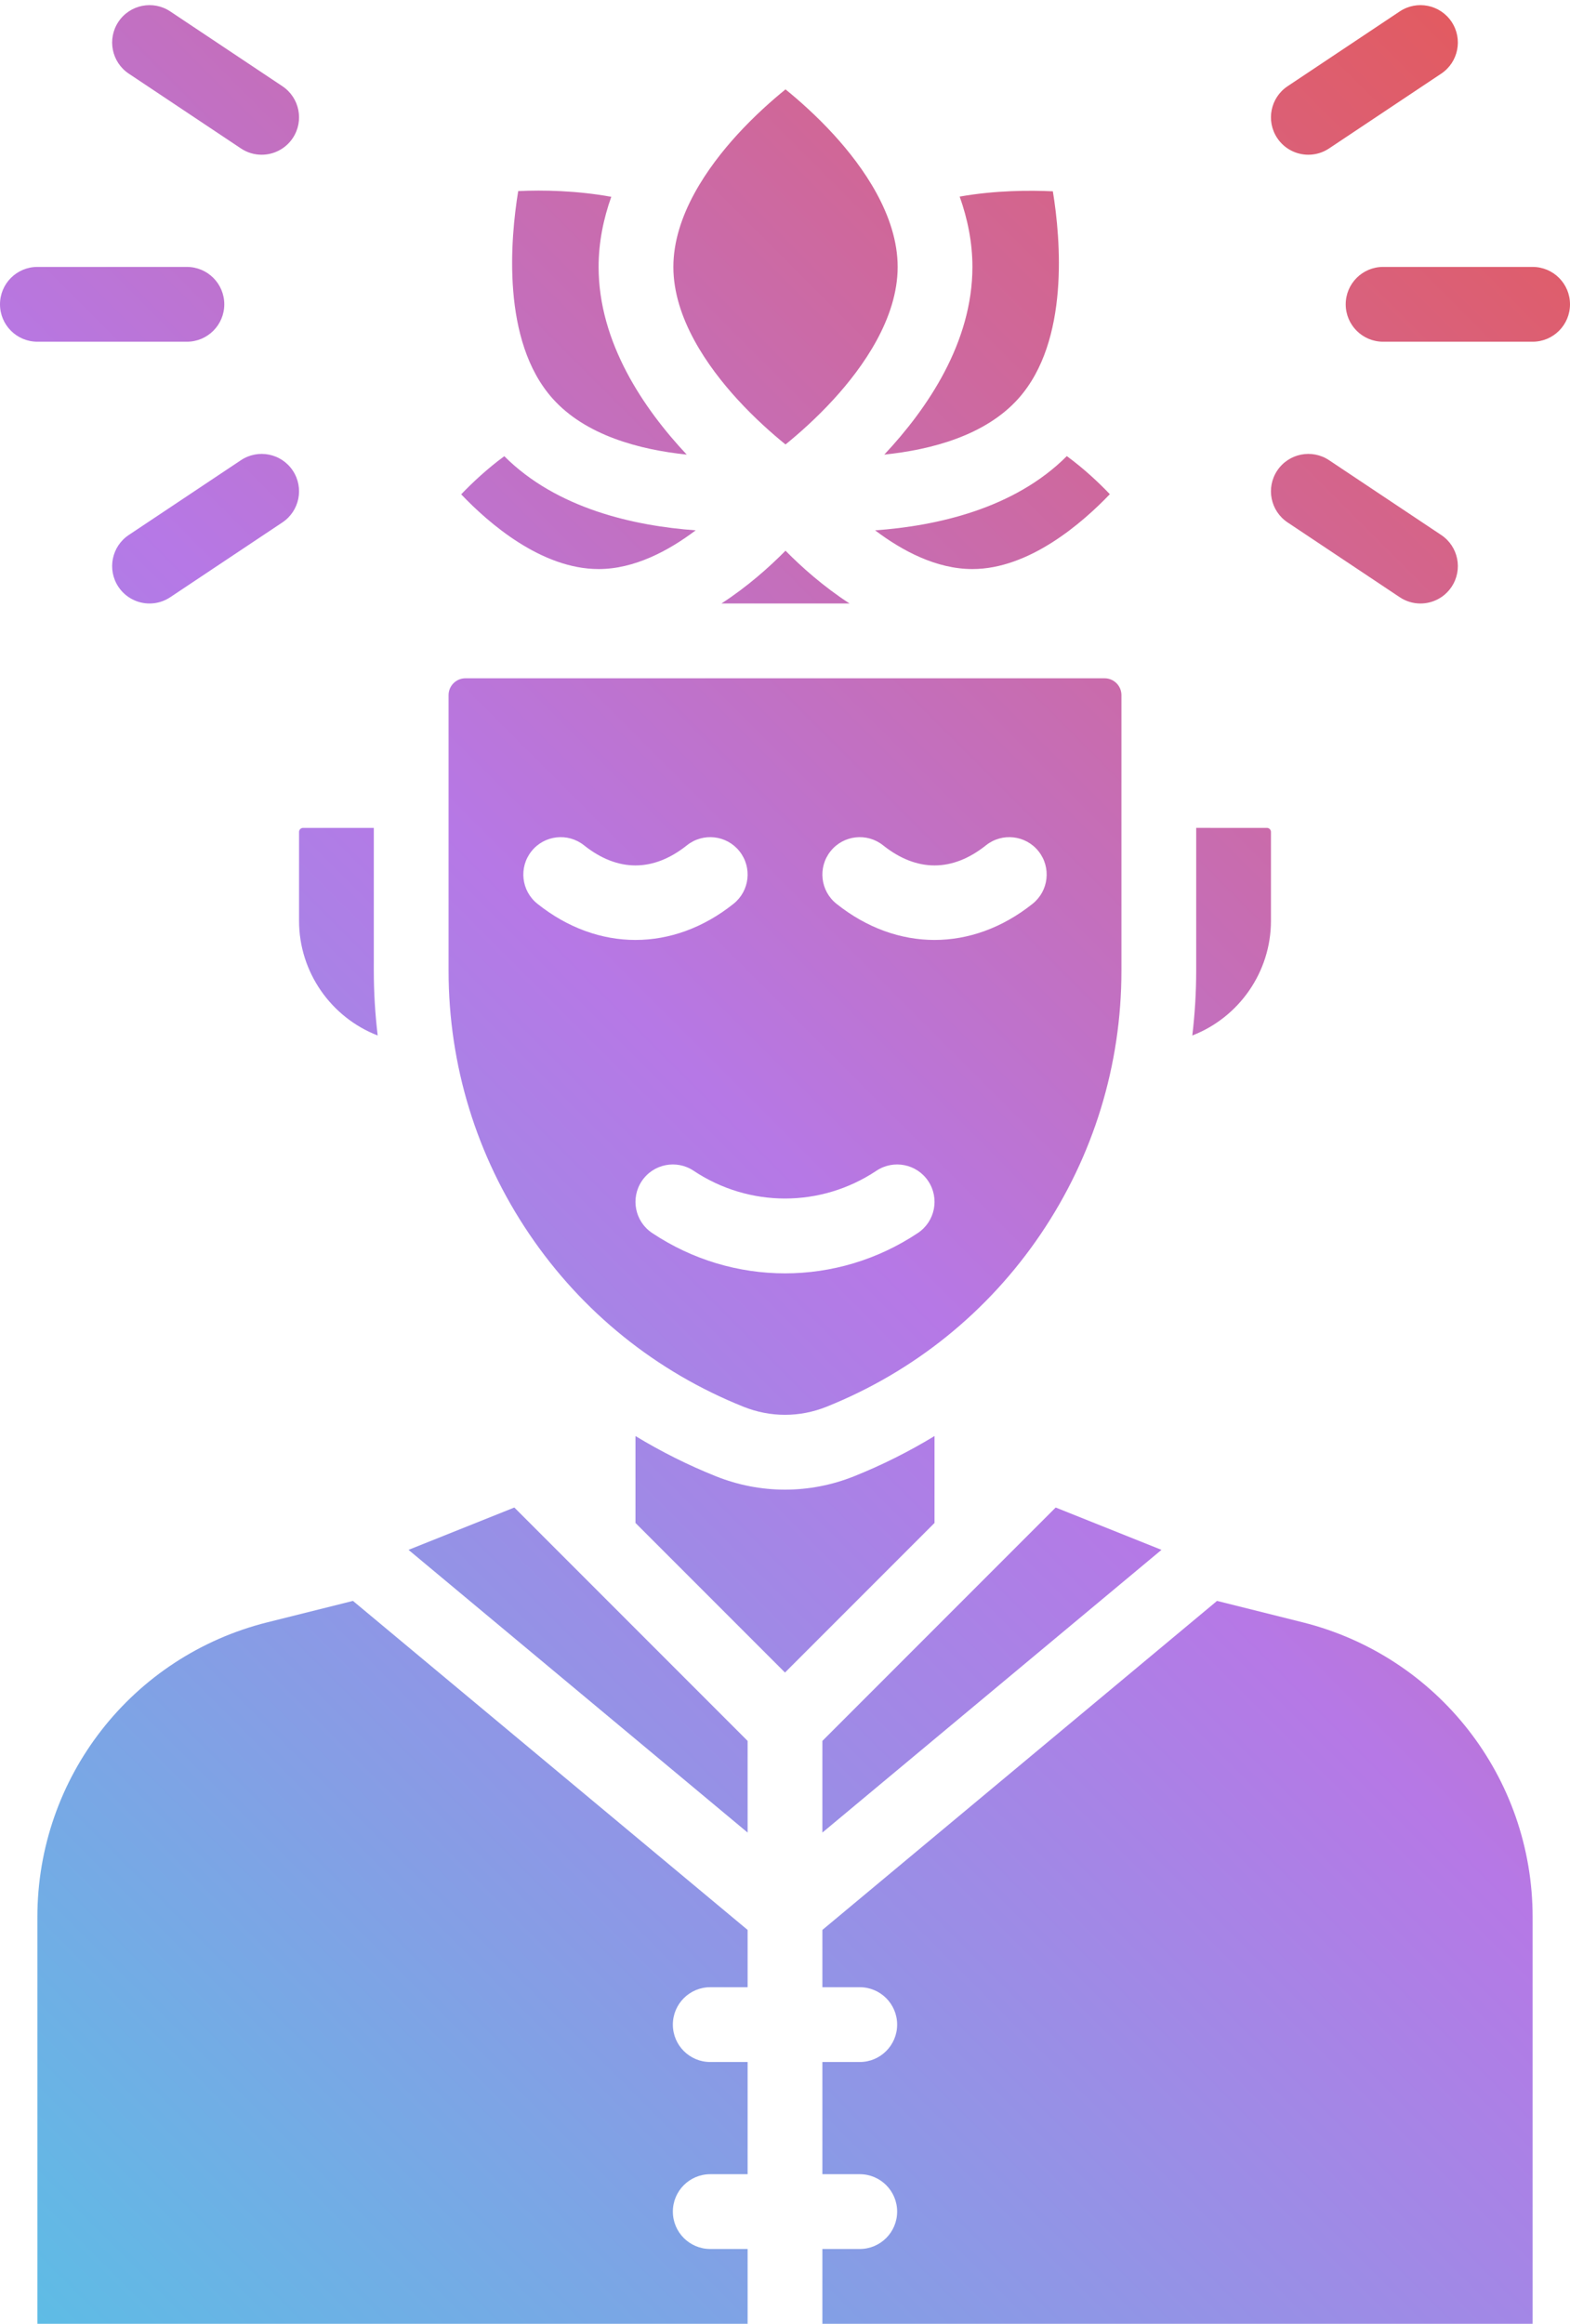 <?xml version="1.0" encoding="UTF-8"?><svg xmlns="http://www.w3.org/2000/svg" xmlns:xlink="http://www.w3.org/1999/xlink" height="497.1" preserveAspectRatio="xMidYMid meet" version="1.0" viewBox="88.0 -1.1 336.0 497.1" width="336.0" zoomAndPan="magnify"><linearGradient gradientUnits="userSpaceOnUse" id="a" x1="57.171" x2="454.829" xlink:actuate="onLoad" xlink:show="other" xlink:type="simple" xmlns:xlink="http://www.w3.org/1999/xlink" y1="457.171" y2="59.513"><stop offset="0" stop-color="#5ebce5"/><stop offset=".513" stop-color="#b678e6"/><stop offset="1" stop-color="#e25b61"/></linearGradient><path d="M256.108,116.706c3.431,3.48,8.109,7.66,13.713,11.294h-27.427 C248.001,124.365,252.675,120.188,256.108,116.706z M234.97,96.149c-9.238-9.847-18.86-23.985-18.86-40.149 c0-5.241,1.028-10.261,2.71-14.998c-7.263-1.32-14.508-1.489-19.918-1.225c-1.663,10.152-3.629,32.05,7.351,44.366 C213.296,92.044,224.865,95.101,234.97,96.149z M360,195.888v-19.021c0-0.479-0.389-0.868-0.868-0.868H344v30.565 c0,4.654-0.287,9.273-0.83,13.845C353.139,216.554,360,206.859,360,195.888z M216.11,120.632c7.635,0,14.941-3.878,20.778-8.284 c-13.098-0.945-29.703-4.596-40.963-15.859c-3.732,2.746-6.91,5.739-9.224,8.158C192.548,110.786,203.84,120.632,216.11,120.632z M277.25,96.148c10.103-1.047,21.671-4.102,28.716-12.005c10.961-12.295,9.021-34.139,7.358-44.318 c-4.852-0.231-12.287-0.224-19.94,1.133c1.691,4.75,2.725,9.785,2.725,15.042C296.11,72.164,286.488,86.3,277.25,96.148z M296.11,120.632c12.186,0,23.536-9.878,29.409-16.015c-2.306-2.421-5.476-5.408-9.203-8.148 c-11.272,11.292-27.917,14.943-41.03,15.883C281.11,116.755,288.413,120.632,296.11,120.632z M256.11,93.979 c2.808-2.276,6.597-5.606,10.337-9.699c6.233-6.82,13.663-17.263,13.663-28.28s-7.43-21.459-13.663-28.28 c-3.74-4.092-7.529-7.422-10.337-9.699c-2.808,2.276-6.597,5.606-10.337,9.699C239.54,34.541,232.11,44.983,232.11,56 s7.43,21.459,13.663,28.28C249.512,88.372,253.301,91.702,256.11,93.979z M175.43,330.444L248,390.919v-19.606l-49.927-49.927 L175.43,330.444z M288,306.096c-5.459,3.311-11.203,6.201-17.211,8.605c-4.769,1.908-9.779,2.861-14.789,2.861 s-10.021-0.954-14.789-2.861c-6.008-2.403-11.752-5.293-17.211-8.604v18.59l32,32l32-32V306.096z M366.762,345.937l-18.299-4.575 L264,411.747V424h8c4.418,0,8,3.582,8,8s-3.582,8-8,8h-8v24h8c4.418,0,8,3.582,8,8s-3.582,8-8,8h-8v16h152v-87 C416,379.117,395.752,353.184,366.762,345.937z M168.83,220.411c-0.543-4.572-0.83-9.192-0.83-13.845V176h-15.132 c-0.479,0-0.868,0.389-0.868,0.868v19.021C152,206.859,158.861,216.554,168.83,220.411z M145.238,345.937 C116.248,353.184,96,379.117,96,409v87h152v-16h-8c-4.418,0-8-3.582-8-8s3.582-8,8-8h8v-24h-8c-4.418,0-8-3.582-8-8s3.582-8,8-8h8 v-12.253l-84.463-70.386L145.238,345.937z M201.273,262.889C189.973,246.198,184,226.722,184,206.565v-58.964 c0-1.986,1.616-3.602,3.602-3.602h136.797c1.986,0,3.602,1.616,3.602,3.602v58.964c0,20.156-5.973,39.633-17.273,56.324 c-11.3,16.691-27.165,29.47-45.88,36.956c-5.705,2.282-11.988,2.282-17.693,0C228.438,292.359,212.573,279.58,201.273,262.889z M267.015,192.239c6.472,5.156,13.729,7.733,20.985,7.733s14.513-2.578,20.985-7.733c3.456-2.753,4.025-7.786,1.272-11.242 c-2.754-3.456-7.787-4.025-11.242-1.272c-7.206,5.741-14.824,5.741-22.03,0c-3.457-2.753-8.489-2.183-11.242,1.272 C262.99,184.453,263.56,189.486,267.015,192.239z M236.438,249.344c-3.676-2.452-8.644-1.458-11.094,2.219 c-2.451,3.676-1.458,8.643,2.219,11.094c8.637,5.759,18.538,8.638,28.438,8.638s19.8-2.879,28.438-8.638 c3.676-2.451,4.67-7.417,2.219-11.094c-2.45-3.676-7.417-4.669-11.094-2.219C263.679,257.266,248.321,257.266,236.438,249.344z M203.015,192.239c6.472,5.156,13.729,7.733,20.985,7.733s14.513-2.578,20.985-7.733c3.456-2.753,4.025-7.786,1.272-11.242 c-2.753-3.456-7.787-4.025-11.242-1.272c-7.206,5.741-14.824,5.741-22.03,0c-3.457-2.753-8.489-2.183-11.242,1.272 C198.99,184.453,199.56,189.486,203.015,192.239z M264,371.313v19.606l72.57-60.475l-22.644-9.058L264,371.313z M376,64 c0,4.418,3.582,8,8,8h32c4.418,0,8-3.582,8-8s-3.582-8-8-8h-32C379.582,56,376,59.582,376,64z M368.007,32.001 c1.525,0,3.066-0.436,4.43-1.345l24-16c3.676-2.451,4.67-7.417,2.219-11.094c-2.451-3.676-7.417-4.669-11.094-2.219l-24,16 c-3.676,2.451-4.67,7.417-2.219,11.094C362.885,30.75,365.422,32.001,368.007,32.001z M363.562,110.656l24,16 c1.364,0.91,2.905,1.345,4.43,1.345c2.585,0,5.122-1.251,6.664-3.563c2.451-3.676,1.458-8.643-2.219-11.094l-24-16 c-3.675-2.452-8.643-1.458-11.094,2.219C358.893,103.239,359.886,108.206,363.562,110.656z M96,72h32c4.418,0,8-3.582,8-8 s-3.582-8-8-8H96c-4.418,0-8,3.582-8,8S91.582,72,96,72z M115.562,14.656l24,16c1.364,0.91,2.905,1.345,4.43,1.345 c2.585,0,5.122-1.251,6.664-3.563c2.451-3.676,1.458-8.643-2.219-11.094l-24-16c-3.675-2.452-8.643-1.458-11.094,2.219 C110.893,7.239,111.886,12.206,115.562,14.656z M139.562,97.344l-24,16c-3.676,2.451-4.67,7.417-2.219,11.094 c1.542,2.312,4.078,3.563,6.664,3.563c1.525,0,3.066-0.436,4.43-1.345l24-16c3.676-2.451,4.67-7.417,2.219-11.094 C148.206,95.886,143.238,94.893,139.562,97.344z" fill="url(#a)"/></svg>